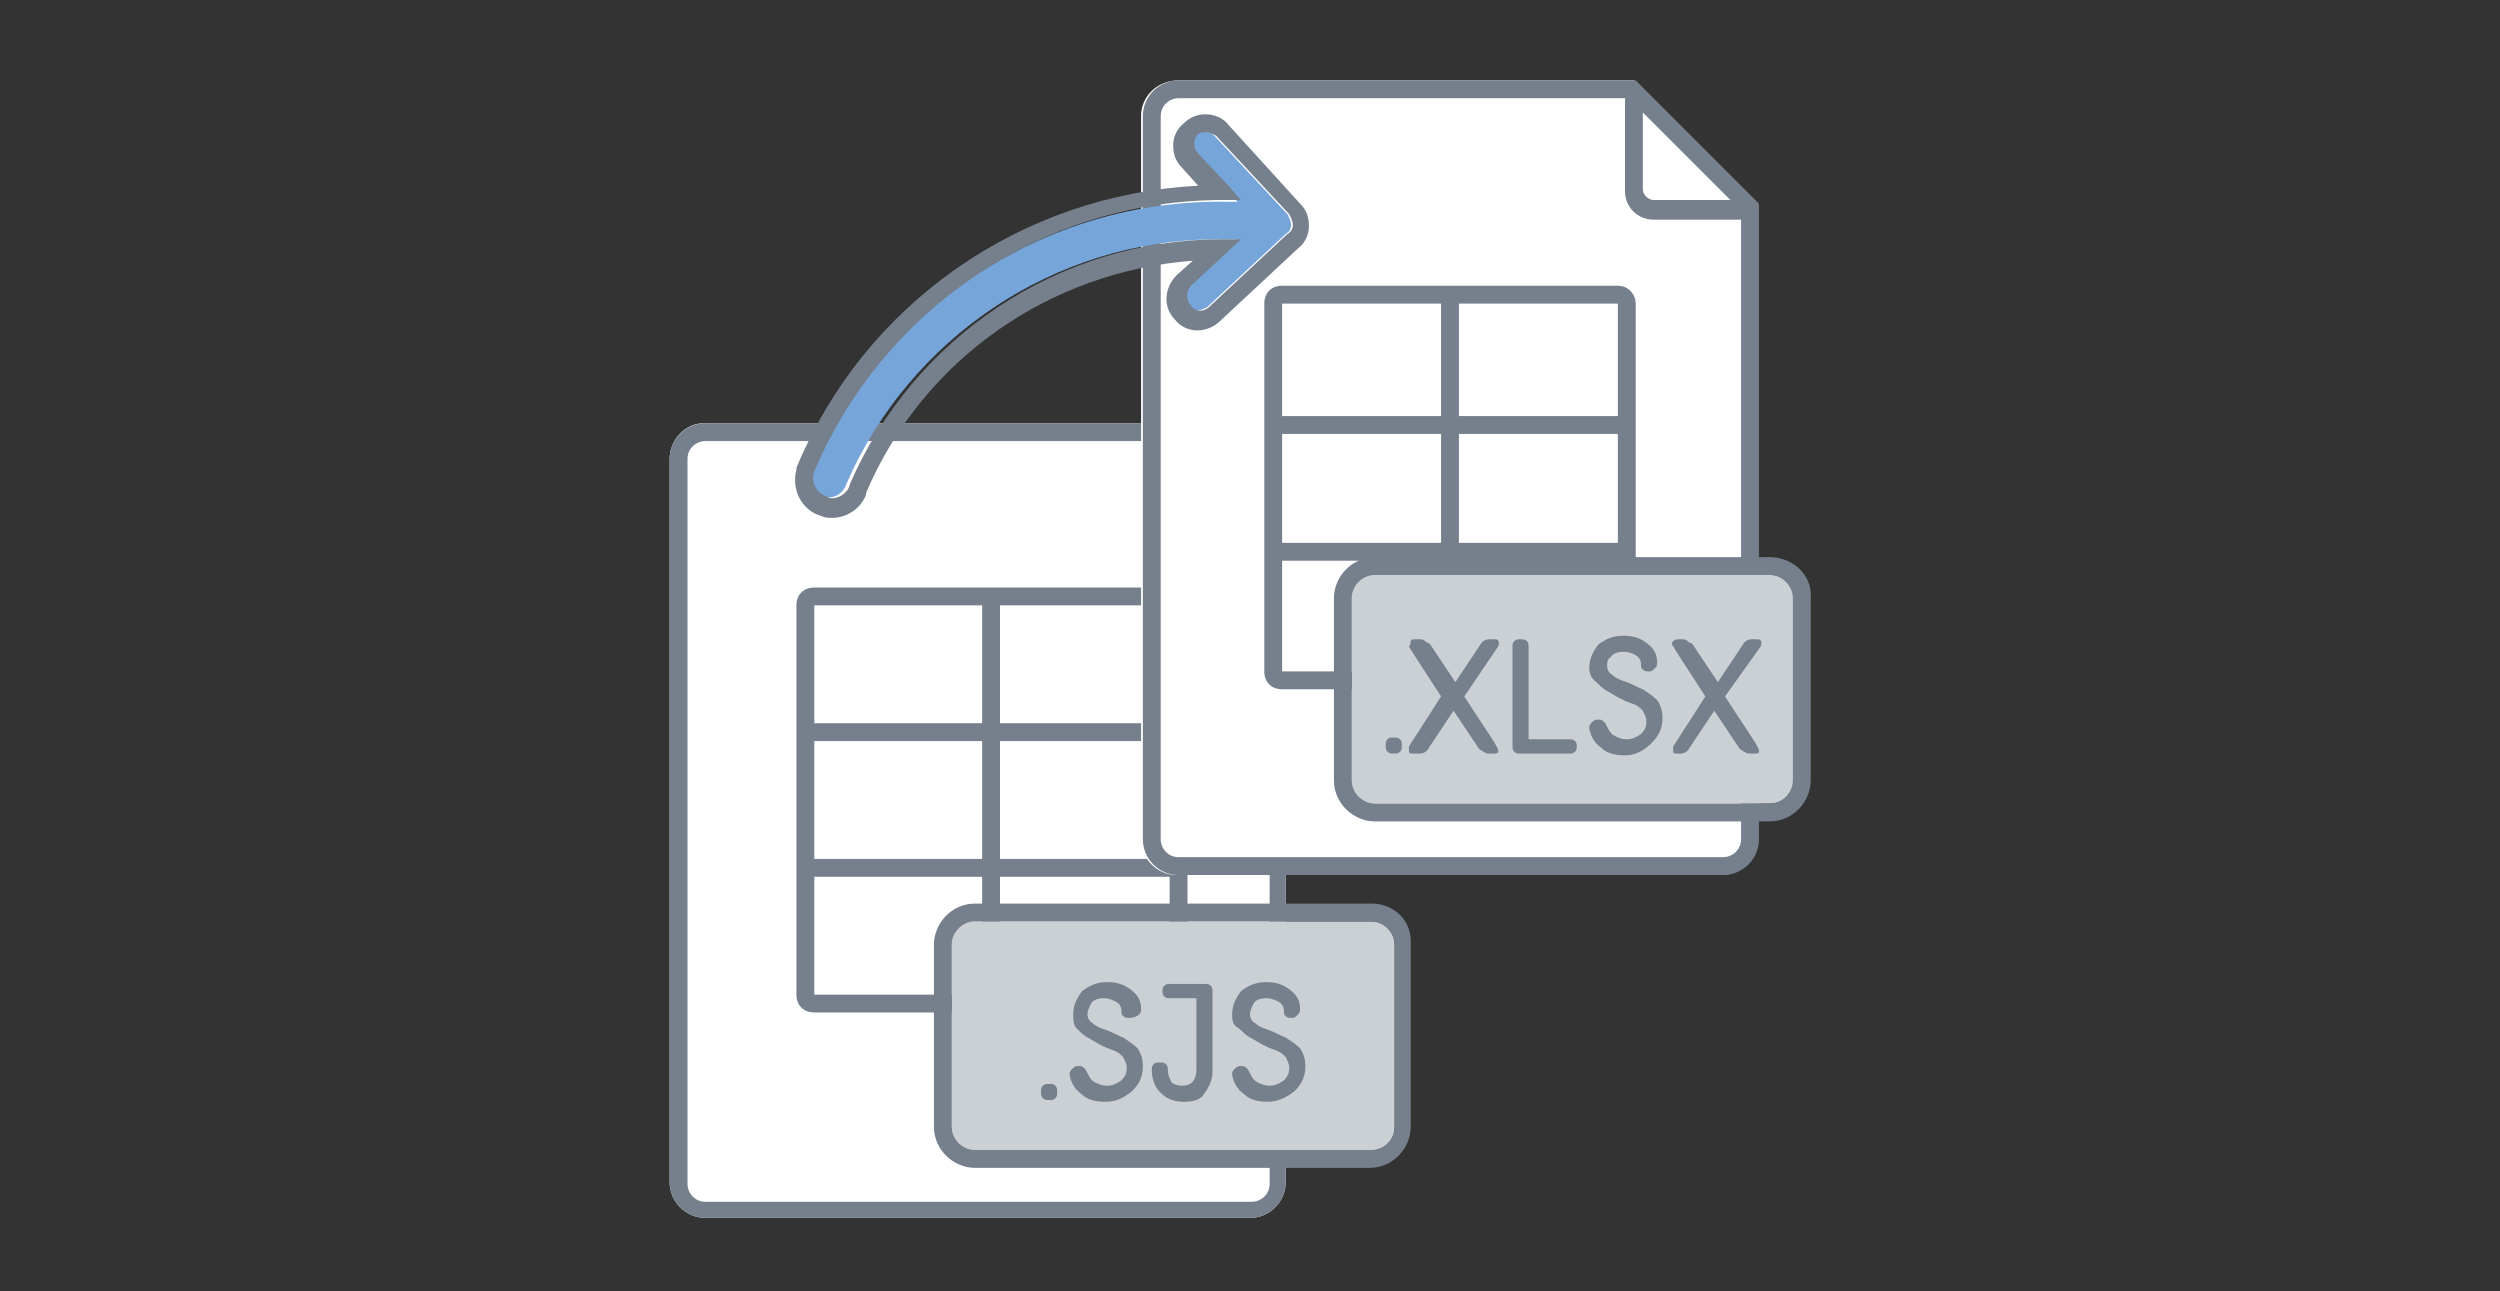 <?xml version="1.0" encoding="utf-8"?>
<!-- Generator: Adobe Illustrator 27.2.0, SVG Export Plug-In . SVG Version: 6.00 Build 0)  -->
<svg version="1.1" id="Capa_1" xmlns="http://www.w3.org/2000/svg" xmlns:xlink="http://www.w3.org/1999/xlink" x="0px" y="0px"
	 viewBox="0 0 140 72.3" style="enable-background:new 0 0 140 72.3;" xml:space="preserve">
<rect x="0" y="0" width="140" height="72.3" fill="#333333" stroke="none"/>
<style type="text/css">
	.st0{fill:#FFFFFF;}
	.st1{fill:#75808C;}
	.st2{fill:#CBD0D5;}
	.st3{fill:#76A6D9;}
</style>
<g>
	<g>
		<g>
			<g>
				<path class="st0" d="M64.9,24.5H39.5c-0.7,0-1.3,0.6-1.3,1.3v40.5c0,0.7,0.6,1.3,1.3,1.3H70c0.7,0,1.3-0.6,1.3-1.3V30.9
					L64.9,24.5z"/>
				<g>
					<path class="st0" d="M37.5,25.7v40.5c0,1.1,0.9,2,2,2H70c1.1,0,2-0.9,2-2V30.6l0,0l-6.9-6.9l0,0l0,0l-25.7,0
						C38.4,23.7,37.5,24.6,37.5,25.7z"/>
					<path class="st1" d="M64.8,24.7l6.3,6.3v35.3c0,0.6-0.5,1-1,1H39.5c-0.6,0-1-0.5-1-1V25.7c0-0.6,0.5-1,1-1H64.8 M65.2,23.7
						L65.2,23.7L65.2,23.7z M65.2,23.7H39.5c-1.1,0-2,0.9-2,2v40.5c0,1.1,0.9,2,2,2H70c1.1,0,2-0.9,2-2V30.6l0,0L65.2,23.7
						L65.2,23.7L65.2,23.7L65.2,23.7z"/>
				</g>
			</g>
		</g>
	</g>
	<path class="st1" d="M71.8,31.5h-5.6c-0.9,0-1.6-0.7-1.6-1.6v-5.6h1v5.6c0,0.3,0.3,0.6,0.6,0.6h5.6V31.5z"/>
</g>
<g>
	<g>
		<rect x="45.6" y="33.9" class="st0" width="19.9" height="21.8"/>
		<path class="st1" d="M65.5,33.9v21.8H45.6V33.9H65.5 M65.5,32.9H45.6c-0.6,0-1,0.4-1,1v21.8c0,0.6,0.4,1,1,1h19.9c0.6,0,1-0.4,1-1
			V33.9C66.5,33.3,66,32.9,65.5,32.9L65.5,32.9z"/>
	</g>
	<rect x="55" y="33.5" class="st1" width="1" height="22.6"/>
	<g>
		<rect x="44.7" y="40.5" class="st1" width="21.6" height="1"/>
		<rect x="44.7" y="48.1" class="st1" width="21.6" height="1"/>
	</g>
</g>
<g>
	<g>
		<path class="st2" d="M78.1,63.1V52.9c0-0.7-0.6-1.3-1.3-1.3H54.6c-0.7,0-1.3,0.6-1.3,1.3v10.2c0,0.7,0.6,1.3,1.3,1.3h22.1
			C77.5,64.5,78.1,63.9,78.1,63.1z"/>
		<path class="st1" d="M76.8,51.6c0.7,0,1.3,0.6,1.3,1.3v10.2c0,0.7-0.6,1.3-1.3,1.3H54.6c-0.7,0-1.3-0.6-1.3-1.3V52.9
			c0-0.7,0.6-1.3,1.3-1.3H76.8 M76.8,50.6H54.6c-1.3,0-2.3,1.1-2.3,2.3v10.2c0,1.3,1.1,2.3,2.3,2.3h22.1c1.3,0,2.3-1.1,2.3-2.3V52.9
			C79.1,51.6,78.1,50.6,76.8,50.6L76.8,50.6z"/>
	</g>
	<g>
		<path class="st1" d="M58.8,61.6h-0.1c-0.1,0-0.2,0-0.3-0.1s-0.1-0.2-0.1-0.3v-0.1c0-0.1,0-0.2,0.1-0.3s0.2-0.1,0.3-0.1h0.1
			c0.1,0,0.2,0,0.3,0.1c0.1,0.1,0.1,0.2,0.1,0.3v0.1c0,0.1,0,0.2-0.1,0.3C59,61.6,58.9,61.6,58.8,61.6z"/>
		<path class="st1" d="M61.9,61.7L61.9,61.7c-0.5,0-1-0.1-1.3-0.4c-0.4-0.3-0.6-0.6-0.7-1.1c0-0.1,0-0.2,0.1-0.3
			c0.1-0.1,0.2-0.2,0.3-0.2h0.1c0,0,0.1,0,0.1,0c0,0,0.1,0,0.2,0.1c0.1,0.1,0.1,0.1,0.2,0.3c0.1,0.2,0.2,0.4,0.4,0.5
			c0.2,0.1,0.4,0.2,0.7,0.2c0.3,0,0.5-0.1,0.8-0.3c0.2-0.2,0.3-0.4,0.3-0.7c0-0.2-0.1-0.4-0.2-0.6c-0.2-0.2-0.3-0.3-0.6-0.4
			s-0.5-0.2-0.7-0.3s-0.5-0.3-0.7-0.4s-0.4-0.3-0.6-0.5c-0.2-0.2-0.2-0.5-0.2-0.8c0-0.5,0.2-0.9,0.5-1.3c0.4-0.3,0.8-0.5,1.4-0.5h0
			c0.5,0,0.9,0.1,1.3,0.4s0.6,0.6,0.6,1.1c0,0.1,0,0.2-0.1,0.3S63.5,57,63.3,57h-0.1c-0.1,0-0.2,0-0.3-0.1c-0.1-0.1-0.1-0.1-0.1-0.2
			l0-0.1c0-0.2-0.1-0.4-0.3-0.5s-0.4-0.2-0.7-0.2h0c-0.3,0-0.6,0.1-0.7,0.3c-0.1,0.2-0.2,0.4-0.2,0.6c0,0.2,0.1,0.4,0.3,0.5
			c0.2,0.2,0.5,0.3,0.8,0.4s0.6,0.3,0.9,0.4c0.3,0.2,0.6,0.4,0.8,0.6c0.2,0.3,0.3,0.6,0.3,1c0,0.6-0.2,1-0.6,1.4
			C62.9,61.5,62.5,61.7,61.9,61.7z"/>
		<path class="st1" d="M66.3,61.7L66.3,61.7c-0.6,0-1-0.2-1.3-0.5c-0.3-0.3-0.5-0.7-0.5-1.3c0-0.1,0-0.2,0.1-0.3
			c0.1-0.1,0.2-0.1,0.3-0.1h0.1c0.1,0,0.2,0,0.3,0.1c0.1,0.1,0.1,0.2,0.1,0.3c0,0.3,0.1,0.5,0.2,0.7c0.1,0.1,0.3,0.2,0.6,0.2h0
			c0.5,0,0.8-0.3,0.8-0.9v-4h-1.5c-0.1,0-0.2,0-0.3-0.1c-0.1-0.1-0.1-0.2-0.1-0.3c0-0.1,0-0.2,0.1-0.3c0.1-0.1,0.2-0.1,0.3-0.1h2
			c0.1,0,0.2,0,0.3,0.1c0.1,0.1,0.1,0.2,0.1,0.3V60c0,0.5-0.2,0.9-0.5,1.3C67.2,61.6,66.8,61.7,66.3,61.7z"/>
		<path class="st1" d="M71,61.7L71,61.7c-0.5,0-1-0.1-1.3-0.4c-0.4-0.3-0.6-0.6-0.7-1.1c0-0.1,0-0.2,0.1-0.3
			c0.1-0.1,0.2-0.2,0.3-0.2h0.1c0,0,0.1,0,0.1,0c0,0,0.1,0,0.2,0.1c0.1,0.1,0.1,0.1,0.2,0.3c0.1,0.2,0.2,0.4,0.4,0.5
			c0.2,0.1,0.4,0.2,0.7,0.2c0.3,0,0.5-0.1,0.8-0.3c0.2-0.2,0.3-0.4,0.3-0.7c0-0.2-0.1-0.4-0.2-0.6c-0.2-0.2-0.3-0.3-0.6-0.4
			s-0.5-0.2-0.7-0.3s-0.5-0.3-0.7-0.4s-0.4-0.3-0.6-0.5C69,57.4,69,57.1,69,56.8c0-0.5,0.2-0.9,0.5-1.3c0.4-0.3,0.8-0.5,1.4-0.5h0
			c0.5,0,0.9,0.1,1.3,0.4s0.6,0.6,0.6,1.1c0,0.1,0,0.2-0.1,0.3S72.5,57,72.4,57h-0.1c-0.1,0-0.2,0-0.3-0.1c-0.1-0.1-0.1-0.1-0.1-0.2
			l0-0.1c0-0.2-0.1-0.4-0.3-0.5s-0.4-0.2-0.7-0.2h0c-0.3,0-0.6,0.1-0.7,0.3c-0.1,0.2-0.2,0.4-0.2,0.6c0,0.2,0.1,0.4,0.3,0.5
			c0.2,0.2,0.5,0.3,0.8,0.4c0.3,0.1,0.6,0.3,0.9,0.4c0.3,0.2,0.6,0.4,0.8,0.6c0.2,0.3,0.3,0.6,0.3,1c0,0.6-0.2,1-0.6,1.4
			C72,61.5,71.5,61.7,71,61.7z"/>
	</g>
</g>
<g>
	<g>
		<g>
			<g>
				<path class="st0" d="M91.3,5.2H66c-0.7,0-1.3,0.6-1.3,1.3V47c0,0.7,0.6,1.3,1.3,1.3h30.5c0.7,0,1.3-0.6,1.3-1.3V11.7L91.3,5.2z"
					/>
				<g>
					<path class="st0" d="M63.9,6.5V47c0,1.1,0.9,2,2,2h30.5c1.1,0,2-0.9,2-2V11.4l0,0l-6.9-6.9l0,0l0,0H66
						C64.8,4.5,63.9,5.4,63.9,6.5z"/>
					<path class="st1" d="M91.2,5.5l6.3,6.3V47c0,0.6-0.5,1-1,1H66c-0.6,0-1-0.5-1-1V6.5c0-0.6,0.5-1,1-1H91.2 M91.6,4.5L91.6,4.5
						L91.6,4.5z M91.6,4.5H66c-1.1,0-2,0.9-2,2V47c0,1.1,0.9,2,2,2h30.5c1.1,0,2-0.9,2-2V11.4l0,0L91.6,4.5L91.6,4.5L91.6,4.5
						L91.6,4.5z"/>
				</g>
			</g>
		</g>
	</g>
	<path class="st1" d="M98.2,12.3h-5.6c-0.9,0-1.6-0.7-1.6-1.6V5h1v5.6c0,0.3,0.3,0.6,0.6,0.6h5.6V12.3z"/>
	<g>
		<g>
			<rect x="71.8" y="17" class="st0" width="18.8" height="20.6"/>
			<path class="st1" d="M90.6,17v20.6H71.8V17H90.6 M90.6,16H71.8c-0.6,0-1,0.4-1,1v20.6c0,0.6,0.4,1,1,1h18.8c0.6,0,1-0.4,1-1V17
				C91.6,16.5,91.2,16,90.6,16L90.6,16z"/>
		</g>
		<rect x="80.7" y="16.7" class="st1" width="1" height="21.3"/>
		<g>
			<rect x="71" y="23.3" class="st1" width="20.4" height="1"/>
			<rect x="71" y="30.4" class="st1" width="20.4" height="1"/>
		</g>
	</g>
</g>
<g>
	<g>
		<path class="st2" d="M100.5,43.7V33.5c0-0.7-0.6-1.3-1.3-1.3H77c-0.7,0-1.3,0.6-1.3,1.3v10.2c0,0.7,0.6,1.3,1.3,1.3h22.1
			C99.9,45,100.5,44.4,100.5,43.7z"/>
		<path class="st1" d="M99.1,32.2c0.7,0,1.3,0.6,1.3,1.3v10.2c0,0.7-0.6,1.3-1.3,1.3H77c-0.7,0-1.3-0.6-1.3-1.3V33.5
			c0-0.7,0.6-1.3,1.3-1.3H99.1 M99.1,31.2H77c-1.3,0-2.3,1.1-2.3,2.3v10.2c0,1.3,1.1,2.3,2.3,2.3h22.1c1.3,0,2.3-1.1,2.3-2.3V33.5
			C101.5,32.2,100.4,31.2,99.1,31.2L99.1,31.2z"/>
	</g>
	<g>
		<path class="st1" d="M78.1,42.2H78c-0.1,0-0.2,0-0.3-0.1s-0.1-0.2-0.1-0.3v-0.1c0-0.1,0-0.2,0.1-0.3s0.2-0.1,0.3-0.1h0.1
			c0.1,0,0.2,0,0.3,0.1c0.1,0.1,0.1,0.2,0.1,0.3v0.1c0,0.1,0,0.2-0.1,0.3C78.3,42.2,78.2,42.2,78.1,42.2z"/>
		<path class="st1" d="M83.6,42.2h-0.2c-0.1,0-0.2,0-0.3-0.1c-0.1,0-0.1-0.1-0.2-0.1l-0.1-0.1l-1.4-2.1l-1.4,2.1
			c-0.1,0.2-0.3,0.3-0.5,0.3h-0.3c-0.2,0-0.3,0-0.3-0.1s0-0.2,0-0.3l1.8-2.8c-1.1-1.7-1.7-2.6-1.8-2.8C79,36.1,79,36,79,35.9
			s0.2-0.1,0.3-0.1h0.2c0.1,0,0.2,0,0.3,0.1S80,36,80,36l0.1,0.1l1.4,2.1l1.4-2.1c0.1-0.2,0.3-0.3,0.5-0.3h0.2c0.2,0,0.3,0,0.3,0.1
			c0.1,0.1,0,0.2,0,0.3L82,39c1.1,1.7,1.8,2.7,1.8,2.8c0.1,0.1,0.1,0.2,0.1,0.3C83.9,42.2,83.7,42.2,83.6,42.2z"/>
		<path class="st1" d="M87.9,42.2h-2.8c-0.1,0-0.2,0-0.3-0.1c-0.1-0.1-0.1-0.2-0.1-0.3v-5.6c0-0.1,0-0.2,0.1-0.3
			c0.1-0.1,0.2-0.1,0.3-0.1h0.1c0.1,0,0.2,0,0.3,0.1s0.1,0.2,0.1,0.3v5.2h2.3c0.1,0,0.2,0,0.3,0.1c0.1,0.1,0.1,0.2,0.1,0.3
			c0,0.1,0,0.2-0.1,0.3C88.1,42.2,88,42.2,87.9,42.2z"/>
		<path class="st1" d="M91,42.3L91,42.3c-0.5,0-1-0.1-1.3-0.4c-0.4-0.3-0.6-0.6-0.7-1.1c0-0.1,0-0.2,0.1-0.3
			c0.1-0.1,0.2-0.2,0.3-0.2h0.1c0,0,0.1,0,0.1,0c0,0,0.1,0,0.2,0.1c0.1,0.1,0.1,0.1,0.2,0.3c0.1,0.2,0.2,0.4,0.4,0.5
			c0.2,0.1,0.4,0.2,0.7,0.2c0.3,0,0.5-0.1,0.8-0.3c0.2-0.2,0.3-0.4,0.3-0.7c0-0.2-0.1-0.4-0.2-0.6c-0.2-0.2-0.3-0.3-0.6-0.4
			s-0.5-0.2-0.7-0.3s-0.5-0.3-0.7-0.4s-0.4-0.3-0.6-0.5C89.1,38,89,37.7,89,37.4c0-0.5,0.2-0.9,0.5-1.3c0.4-0.3,0.8-0.5,1.4-0.5h0
			c0.5,0,0.9,0.1,1.3,0.4s0.6,0.6,0.6,1.1c0,0.1,0,0.2-0.1,0.3s-0.2,0.2-0.3,0.2h-0.1c-0.1,0-0.2,0-0.3-0.1
			c-0.1-0.1-0.1-0.1-0.1-0.2l0-0.1c0-0.2-0.1-0.4-0.3-0.5c-0.1-0.1-0.4-0.2-0.7-0.2h0c-0.3,0-0.6,0.1-0.7,0.3
			C90,36.9,90,37.1,90,37.3c0,0.2,0.1,0.4,0.3,0.5c0.2,0.2,0.5,0.3,0.8,0.4s0.6,0.3,0.9,0.4c0.3,0.2,0.6,0.4,0.8,0.6
			c0.2,0.3,0.3,0.6,0.3,1c0,0.6-0.2,1-0.6,1.4C92,42.1,91.5,42.3,91,42.3z"/>
		<path class="st1" d="M98.2,42.2H98c-0.1,0-0.2,0-0.3-0.1c-0.1,0-0.1-0.1-0.2-0.1l-0.1-0.1l-1.4-2.1l-1.4,2.1
			c-0.1,0.2-0.3,0.3-0.5,0.3H94c-0.2,0-0.3,0-0.3-0.1s0-0.2,0-0.3l1.8-2.8c-1.1-1.7-1.7-2.6-1.8-2.8c-0.1-0.1-0.1-0.2,0-0.3
			s0.2-0.1,0.3-0.1h0.2c0.1,0,0.2,0,0.3,0.1s0.1,0.1,0.2,0.1l0.1,0.1l1.4,2.1l1.4-2.1c0.1-0.2,0.3-0.3,0.5-0.3h0.2
			c0.2,0,0.3,0,0.3,0.1c0.1,0.1,0,0.2,0,0.3L96.6,39c1.1,1.7,1.8,2.7,1.8,2.8c0.1,0.1,0.1,0.2,0.1,0.3
			C98.5,42.2,98.4,42.2,98.2,42.2z"/>
	</g>
</g>
<g>
	<g>
		<path class="st3" d="M45.4,26.5c3.8-9.1,13-15.4,23.4-15.2l0.5,0l-0.8-0.9l-1.6-1.7c-0.3-0.3-0.3-0.8,0-1.1c0.3-0.3,0.8-0.3,1.1,0
			l4.1,4.4c0.1,0.2,0.2,0.4,0.2,0.6c0,0.2-0.1,0.4-0.3,0.5l-4.4,4.1c-0.2,0.1-0.4,0.2-0.6,0.2c-0.2,0-0.4-0.1-0.5-0.3
			c-0.3-0.3-0.3-0.8,0-1.1l2.8-2.6c0,0-1.1,0-1.1,0c-9.2,0-17.3,5.6-20.8,13.7l0,0c-0.2,0.6-0.8,0.9-1.4,0.7
			C45.6,27.7,45.3,27.1,45.4,26.5z"/>
		<path class="st1" d="M67.5,7.4c0.2,0,0.4,0.1,0.6,0.2l4.1,4.4c0.1,0.2,0.2,0.4,0.2,0.6c0,0.2-0.1,0.4-0.3,0.5l-4.4,4.1
			c-0.1,0.1-0.3,0.2-0.5,0.2c0,0,0,0,0,0c-0.2,0-0.4-0.1-0.5-0.3c-0.3-0.3-0.3-0.8,0-1.1l2.8-2.6c0,0-1.1,0-1.1,0
			c-9.2,0-17.3,5.6-20.8,13.7l0,0c-0.1,0.5-0.6,0.8-1,0.8c-0.1,0-0.2,0-0.3-0.1c-0.6-0.2-0.9-0.8-0.7-1.4c3.8-9,12.7-15.2,22.9-15.2
			c0.2,0,0.3,0,0.5,0l0.5,0l-0.8-0.9l-1.6-1.7c-0.3-0.3-0.3-0.8,0-1.1C67.1,7.5,67.3,7.4,67.5,7.4 M67.5,6.4c-0.5,0-0.9,0.2-1.2,0.5
			c-0.4,0.3-0.6,0.8-0.6,1.2c0,0.5,0.1,0.9,0.5,1.3l0.9,1c-9.9,0.5-18.7,6.6-22.5,15.8c0,0,0,0.1,0,0.1c-0.3,1.1,0.3,2.3,1.4,2.6
			c0.2,0.1,0.4,0.1,0.6,0.1c0.8,0,1.6-0.5,1.9-1.3c0,0,0-0.1,0-0.1c3.2-7.5,10.3-12.4,18.3-13l-0.9,0.8c-0.7,0.7-0.8,1.8-0.1,2.5
			c0.3,0.4,0.8,0.6,1.2,0.6c0,0,0.1,0,0.1,0c0.4,0,0.9-0.2,1.2-0.5l4.4-4.1c0.4-0.3,0.6-0.8,0.6-1.2c0-0.5-0.1-0.9-0.5-1.3L68.8,7
			C68.5,6.6,68,6.4,67.5,6.4L67.5,6.4z"/>
	</g>
</g>
</svg>

